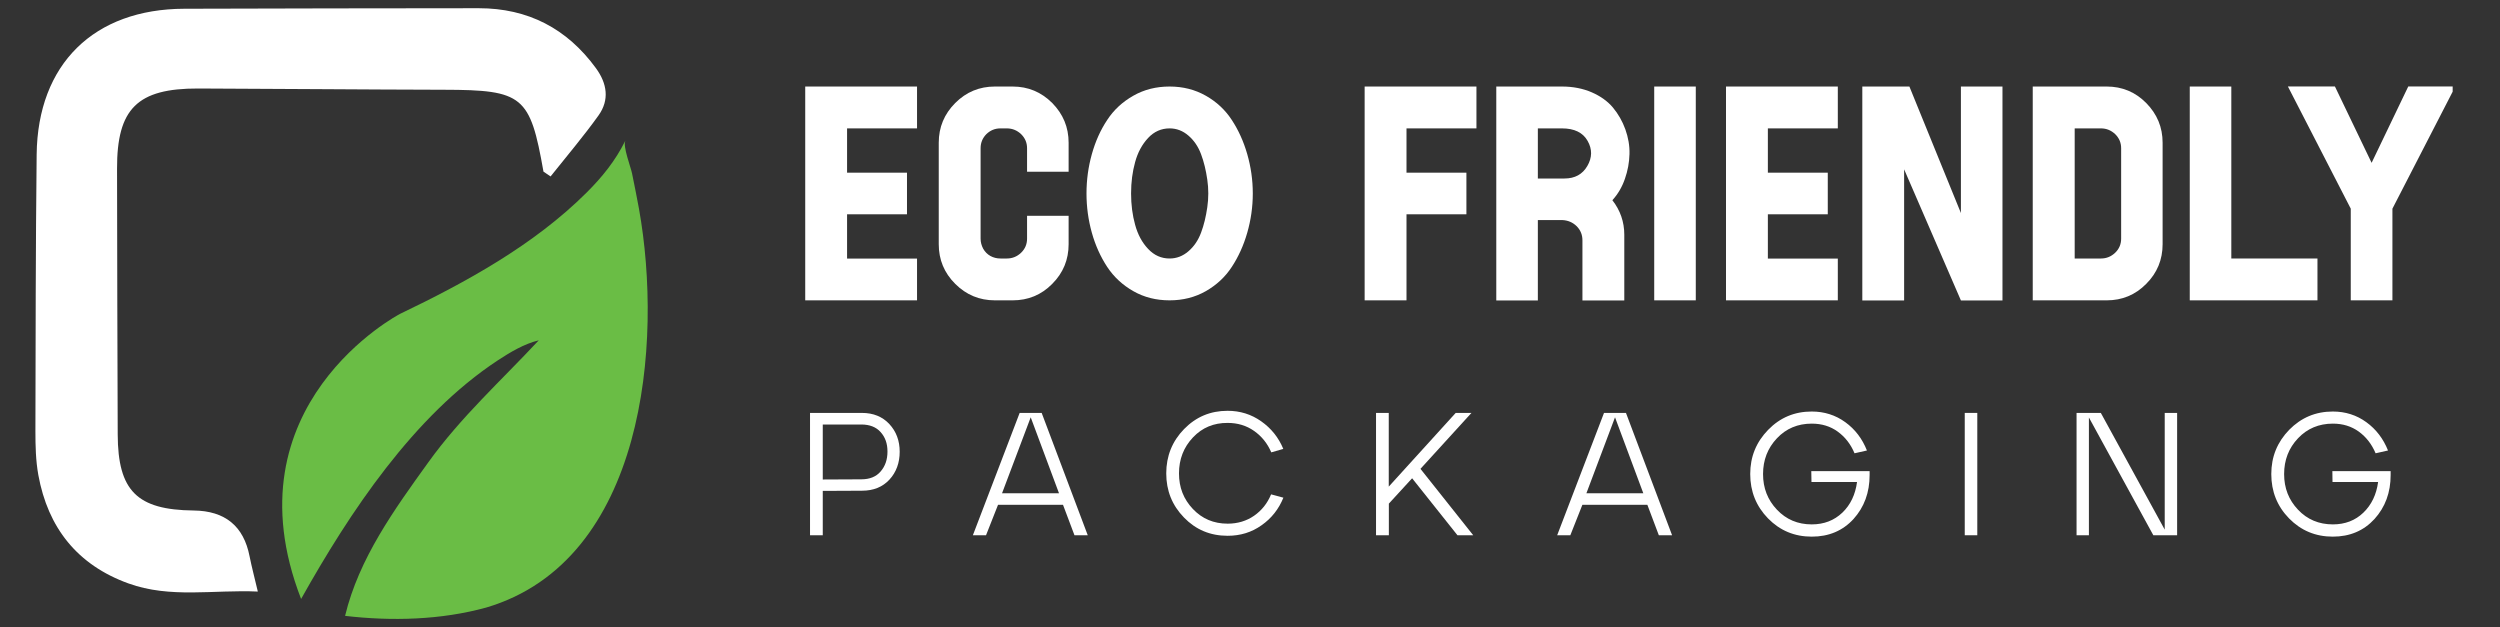 <svg xmlns="http://www.w3.org/2000/svg" xmlns:xlink="http://www.w3.org/1999/xlink" width="271" zoomAndPan="magnify" viewBox="0 0 203.25 51" height="68" preserveAspectRatio="xMidYMid meet"><rect x="0" y="0" width="203.25" height="51" fill="#333333" stroke="none"/><defs><clipPath id="f41e525788"><path d="M 186 7 L 199.402 7 L 199.402 25 L 186 25 Z M 186 7 " clip-rule="nonzero"></path></clipPath><clipPath id="8c6e6ac559"><path d="M 2.879 0.637 L 50 0.637 L 50 49 L 2.879 49 Z M 2.879 0.637 " clip-rule="nonzero"></path></clipPath><clipPath id="fafd5b150f"><path d="M 22 11 L 53 11 L 53 50.703 L 22 50.703 Z M 22 11 " clip-rule="nonzero"></path></clipPath></defs><path fill="#ffffff" d="M 74.555 24.418 L 65.465 24.418 L 65.465 7.035 L 74.555 7.035 L 74.555 10.438 L 68.867 10.438 L 68.867 14.039 L 73.738 14.039 L 73.738 17.422 L 68.867 17.422 L 68.867 21.023 L 74.555 21.023 L 74.555 24.426 Z M 74.555 24.418 " fill-opacity="1" fill-rule="nonzero"></path><path fill="#ffffff" d="M 80.887 24.418 C 79.629 24.418 78.551 23.969 77.66 23.078 C 76.762 22.184 76.32 21.109 76.32 19.852 L 76.32 11.602 C 76.32 10.344 76.77 9.266 77.66 8.375 C 78.555 7.477 79.629 7.035 80.887 7.035 L 82.328 7.035 C 83.586 7.035 84.656 7.484 85.547 8.375 C 86.43 9.273 86.879 10.344 86.879 11.602 L 86.879 13.961 L 83.5 13.961 L 83.5 12.051 C 83.5 11.602 83.34 11.227 83.016 10.906 C 82.688 10.598 82.305 10.438 81.855 10.438 L 81.336 10.438 C 80.887 10.438 80.512 10.598 80.191 10.906 C 79.879 11.227 79.723 11.602 79.723 12.051 L 79.723 19.402 C 79.723 19.684 79.793 19.953 79.93 20.215 C 80.07 20.465 80.266 20.668 80.516 20.809 C 80.762 20.945 81.039 21.016 81.336 21.016 L 81.855 21.016 C 82.305 21.016 82.688 20.859 83.016 20.547 C 83.34 20.234 83.5 19.852 83.5 19.402 L 83.5 17.543 L 86.879 17.543 L 86.879 19.852 C 86.879 21.109 86.438 22.188 85.547 23.078 C 84.664 23.977 83.586 24.418 82.328 24.418 Z M 80.887 24.418 " fill-opacity="1" fill-rule="nonzero"></path><path fill="#ffffff" d="M 92.141 7.781 C 93.016 7.281 94 7.035 95.086 7.035 C 96.168 7.035 97.148 7.281 98.031 7.781 C 98.914 8.281 99.613 8.938 100.148 9.758 C 100.684 10.574 101.105 11.5 101.402 12.535 C 101.699 13.57 101.852 14.633 101.852 15.727 C 101.852 16.82 101.699 17.883 101.402 18.918 C 101.105 19.953 100.684 20.879 100.148 21.695 C 99.613 22.516 98.906 23.172 98.031 23.672 C 97.152 24.172 96.168 24.418 95.086 24.418 C 94 24.418 93.016 24.172 92.141 23.672 C 91.262 23.172 90.555 22.516 90.012 21.695 C 89.477 20.879 89.055 19.953 88.766 18.918 C 88.477 17.883 88.332 16.82 88.332 15.727 C 88.332 14.633 88.477 13.57 88.766 12.535 C 89.055 11.5 89.469 10.574 90.012 9.758 C 90.547 8.938 91.258 8.281 92.141 7.781 Z M 95.09 10.438 C 94.41 10.438 93.824 10.699 93.34 11.219 C 92.855 11.738 92.5 12.391 92.285 13.18 C 92.066 13.969 91.957 14.816 91.957 15.727 C 91.957 16.641 92.066 17.484 92.285 18.273 C 92.5 19.062 92.848 19.715 93.34 20.234 C 93.832 20.758 94.41 21.016 95.09 21.016 C 95.656 21.016 96.164 20.82 96.617 20.43 C 97.074 20.039 97.414 19.535 97.645 18.918 C 97.879 18.297 98.043 17.609 98.152 16.855 C 98.262 16.102 98.262 15.352 98.152 14.598 C 98.043 13.844 97.879 13.156 97.645 12.535 C 97.414 11.914 97.066 11.406 96.617 11.023 C 96.164 10.633 95.656 10.438 95.09 10.438 Z M 95.09 10.438 " fill-opacity="1" fill-rule="nonzero"></path><path fill="#ffffff" d="M 114.348 17.414 L 114.348 24.418 L 110.945 24.418 L 110.945 7.035 L 120.035 7.035 L 120.035 10.438 L 114.348 10.438 L 114.348 14.039 L 119.219 14.039 L 119.219 17.422 L 114.348 17.422 Z M 114.348 17.414 " fill-opacity="1" fill-rule="nonzero"></path><path fill="#ffffff" d="M 125.027 17.891 L 125.027 24.426 L 121.648 24.426 L 121.648 7.035 L 126.988 7.035 C 127.887 7.035 128.691 7.195 129.414 7.508 C 130.137 7.824 130.707 8.238 131.137 8.75 C 131.562 9.266 131.902 9.852 132.141 10.516 C 132.379 11.184 132.496 11.848 132.477 12.527 C 132.461 13.207 132.336 13.883 132.105 14.539 C 131.875 15.207 131.535 15.785 131.086 16.277 C 131.73 17.102 132.055 18.043 132.055 19.086 L 132.055 24.426 L 128.652 24.426 L 128.652 19.535 C 128.652 19.086 128.496 18.707 128.184 18.391 C 127.863 18.078 127.48 17.914 127.02 17.891 Z M 126.988 10.438 L 125.027 10.438 L 125.027 14.512 L 127.191 14.512 C 128.039 14.512 128.66 14.172 129.051 13.492 C 129.449 12.812 129.457 12.129 129.074 11.457 C 128.691 10.777 127.996 10.438 126.988 10.438 Z M 126.988 10.438 " fill-opacity="1" fill-rule="nonzero"></path><path fill="#ffffff" d="M 137.867 24.418 L 134.488 24.418 L 134.488 7.035 L 137.867 7.035 L 137.867 24.426 Z M 137.867 24.418 " fill-opacity="1" fill-rule="nonzero"></path><path fill="#ffffff" d="M 149.414 24.418 L 140.324 24.418 L 140.324 7.035 L 149.414 7.035 L 149.414 10.438 L 143.727 10.438 L 143.727 14.039 L 148.598 14.039 L 148.598 17.422 L 143.727 17.422 L 143.727 21.023 L 149.414 21.023 L 149.414 24.426 Z M 149.414 24.418 " fill-opacity="1" fill-rule="nonzero"></path><path fill="#ffffff" d="M 159.422 17.34 L 159.422 7.035 L 162.801 7.035 L 162.801 24.426 L 159.422 24.426 L 154.805 13.766 L 154.805 24.426 L 151.406 24.426 L 151.406 7.035 L 155.234 7.035 L 159.43 17.34 Z M 159.422 17.34 " fill-opacity="1" fill-rule="nonzero"></path><path fill="#ffffff" d="M 171.277 24.418 L 165.262 24.418 L 165.262 7.035 L 171.277 7.035 C 172.535 7.035 173.605 7.484 174.488 8.375 C 175.371 9.273 175.82 10.344 175.82 11.602 L 175.82 19.852 C 175.82 21.109 175.379 22.188 174.488 23.078 C 173.605 23.977 172.527 24.418 171.277 24.418 Z M 168.672 10.438 L 168.672 21.016 L 170.805 21.016 C 171.254 21.016 171.637 20.859 171.965 20.547 C 172.289 20.234 172.449 19.852 172.449 19.402 L 172.449 12.051 C 172.449 11.602 172.289 11.227 171.965 10.906 C 171.637 10.598 171.254 10.438 170.805 10.438 Z M 168.672 10.438 " fill-opacity="1" fill-rule="nonzero"></path><path fill="#ffffff" d="M 188.41 24.418 L 178.027 24.418 L 178.027 7.035 L 181.406 7.035 L 181.406 21.016 L 188.41 21.016 Z M 188.41 24.418 " fill-opacity="1" fill-rule="nonzero"></path><g clip-path="url(#f41e525788)"><path fill="#ffffff" d="M 191.117 24.418 L 191.117 16.965 L 186.004 7.027 L 189.828 7.027 L 192.812 13.238 L 195.793 7.027 L 199.621 7.027 L 194.504 16.965 L 194.504 24.418 Z M 191.117 24.418 " fill-opacity="1" fill-rule="nonzero"></path></g><path fill="#ffffff" d="M 65.855 43.516 L 65.855 33.57 L 70.074 33.57 C 71 33.57 71.746 33.875 72.305 34.477 C 72.863 35.078 73.145 35.828 73.145 36.727 C 73.145 37.625 72.867 38.391 72.312 38.992 C 71.754 39.594 71.016 39.895 70.074 39.895 L 66.891 39.91 L 66.891 43.516 Z M 66.891 38.984 L 70.02 38.969 C 70.699 38.969 71.227 38.762 71.594 38.332 C 71.965 37.906 72.152 37.371 72.152 36.711 C 72.152 36.055 71.965 35.539 71.594 35.129 C 71.227 34.715 70.699 34.512 70.02 34.512 L 66.891 34.512 Z M 66.891 38.984 " fill-opacity="1" fill-rule="nonzero"></path><path fill="#ffffff" d="M 79.094 43.516 L 82.898 33.57 L 84.688 33.57 L 88.434 43.516 L 87.355 43.516 L 86.422 41.039 L 81.141 41.039 L 80.164 43.516 Z M 81.465 40.105 L 86.098 40.105 L 83.797 33.926 Z M 81.465 40.105 " fill-opacity="1" fill-rule="nonzero"></path><path fill="#ffffff" d="M 99.801 43.559 C 98.398 43.559 97.219 43.066 96.258 42.074 C 95.293 41.082 94.816 39.891 94.816 38.484 C 94.816 37.082 95.301 35.871 96.266 34.883 C 97.234 33.891 98.406 33.398 99.801 33.398 C 100.816 33.398 101.727 33.68 102.539 34.254 C 103.348 34.824 103.949 35.57 104.332 36.496 L 103.355 36.777 C 103.043 36.047 102.574 35.469 101.957 35.035 C 101.336 34.598 100.621 34.383 99.809 34.383 C 98.68 34.375 97.738 34.766 96.988 35.562 C 96.234 36.359 95.852 37.336 95.852 38.484 C 95.852 39.637 96.227 40.582 96.98 41.379 C 97.734 42.176 98.672 42.574 99.809 42.574 C 100.621 42.574 101.344 42.355 101.957 41.93 C 102.582 41.496 103.039 40.918 103.34 40.191 L 104.34 40.461 C 103.965 41.387 103.371 42.141 102.566 42.703 C 101.762 43.277 100.844 43.559 99.809 43.559 Z M 99.801 43.559 " fill-opacity="1" fill-rule="nonzero"></path><path fill="#ffffff" d="M 111.871 43.516 L 111.871 33.57 L 112.906 33.57 L 112.906 39.562 L 118.348 33.57 L 119.629 33.57 L 115.484 38.117 L 119.773 43.516 L 118.492 43.516 L 114.805 38.883 L 112.914 40.945 L 112.914 43.516 Z M 111.871 43.516 " fill-opacity="1" fill-rule="nonzero"></path><path fill="#ffffff" d="M 126.598 43.516 L 130.406 33.57 L 132.191 33.57 L 135.941 43.516 L 134.863 43.516 L 133.93 41.039 L 128.648 41.039 L 127.668 43.516 Z M 128.973 40.105 L 133.602 40.105 L 131.301 33.926 Z M 128.973 40.105 " fill-opacity="1" fill-rule="nonzero"></path><path fill="#ffffff" d="M 147.293 43.629 C 145.891 43.629 144.711 43.137 143.742 42.148 C 142.777 41.156 142.293 39.953 142.293 38.543 C 142.293 37.133 142.777 35.945 143.75 34.945 C 144.719 33.949 145.898 33.457 147.293 33.457 C 148.316 33.457 149.227 33.746 150.023 34.324 C 150.82 34.902 151.406 35.672 151.781 36.625 L 150.773 36.852 C 150.465 36.113 150.008 35.527 149.406 35.09 C 148.809 34.656 148.105 34.441 147.293 34.441 C 146.16 34.441 145.211 34.84 144.465 35.633 C 143.711 36.43 143.336 37.398 143.336 38.543 C 143.336 39.688 143.711 40.641 144.465 41.438 C 145.219 42.234 146.16 42.633 147.293 42.633 C 148.293 42.633 149.117 42.312 149.785 41.676 C 150.449 41.039 150.84 40.207 150.977 39.188 L 147.273 39.188 L 147.258 38.305 L 152 38.305 L 152 38.617 C 152 40.047 151.559 41.234 150.688 42.199 C 149.812 43.152 148.684 43.629 147.301 43.629 Z M 147.293 43.629 " fill-opacity="1" fill-rule="nonzero"></path><path fill="#ffffff" d="M 159.734 33.57 L 160.754 33.57 L 160.754 43.516 L 159.734 43.516 Z M 159.734 33.57 " fill-opacity="1" fill-rule="nonzero"></path><path fill="#ffffff" d="M 168.824 43.516 L 168.824 33.57 L 170.797 33.57 L 175.992 43.059 L 175.992 33.57 L 177 33.57 L 177 43.516 L 175.066 43.516 L 169.828 33.941 L 169.828 43.516 Z M 168.824 43.516 " fill-opacity="1" fill-rule="nonzero"></path><path fill="#ffffff" d="M 189.656 43.629 C 188.254 43.629 187.074 43.137 186.102 42.148 C 185.133 41.156 184.656 39.953 184.656 38.543 C 184.656 37.133 185.141 35.945 186.109 34.945 C 187.082 33.957 188.258 33.457 189.656 33.457 C 190.676 33.457 191.59 33.746 192.383 34.324 C 193.18 34.902 193.766 35.672 194.145 36.625 L 193.137 36.852 C 192.824 36.113 192.371 35.527 191.77 35.09 C 191.168 34.656 190.469 34.441 189.664 34.441 C 188.527 34.441 187.578 34.84 186.828 35.633 C 186.074 36.43 185.699 37.398 185.699 38.543 C 185.699 39.688 186.074 40.641 186.828 41.438 C 187.578 42.234 188.527 42.633 189.664 42.633 C 190.656 42.633 191.488 42.312 192.145 41.676 C 192.805 41.039 193.203 40.207 193.34 39.188 L 189.633 39.188 L 189.621 38.305 L 194.359 38.305 L 194.359 38.617 C 194.359 40.047 193.918 41.234 193.043 42.199 C 192.168 43.152 191.039 43.629 189.656 43.629 Z M 189.656 43.629 " fill-opacity="1" fill-rule="nonzero"></path><g clip-path="url(#8c6e6ac559)"><path fill="#ffffff" d="M 44.184 13.953 C 43.098 7.781 42.52 7.312 36.094 7.297 C 29.438 7.281 22.777 7.219 16.121 7.195 C 11.164 7.18 9.5 8.832 9.516 13.73 C 9.527 20.922 9.543 28.121 9.57 35.316 C 9.586 39.91 11.137 41.453 15.746 41.504 C 18.297 41.531 19.812 42.773 20.289 45.223 C 20.465 46.098 20.695 46.965 20.961 48.094 C 17.367 47.93 13.848 48.668 10.434 47.43 C 6.285 45.926 3.898 42.906 3.117 38.621 C 2.906 37.457 2.879 36.242 2.879 35.047 C 2.895 27.551 2.898 20.062 2.98 12.566 C 3.059 5.211 7.641 0.727 14.992 0.711 C 22.965 0.691 30.941 0.668 38.922 0.668 C 42.918 0.668 46.094 2.312 48.453 5.547 C 49.363 6.797 49.559 8.121 48.664 9.379 C 47.441 11.09 46.074 12.695 44.762 14.344 C 44.566 14.215 44.379 14.086 44.184 13.953 Z M 44.184 13.953 " fill-opacity="1" fill-rule="nonzero"></path></g><g clip-path="url(#fafd5b150f)"><path fill="#6abd45" d="M 50.828 11.457 C 50.031 13.07 48.953 14.402 47.68 15.668 C 43.402 19.926 37.895 22.941 32.512 25.523 C 32.512 25.523 18.355 32.914 24.48 48.695 C 28.43 41.648 33.625 33.805 40.465 29.301 C 41.477 28.637 42.621 27.949 43.801 27.668 C 40.73 30.965 37.484 33.883 34.82 37.59 C 32.062 41.422 29.176 45.402 28.055 50.07 C 31.848 50.512 35.848 50.41 39.539 49.391 C 52.434 45.57 53.91 27.898 51.949 16.973 C 51.773 16.008 51.578 15.047 51.383 14.086 C 51.281 13.594 50.625 11.879 50.836 11.457 Z M 50.828 11.457 " fill-opacity="1" fill-rule="nonzero"></path></g></svg>